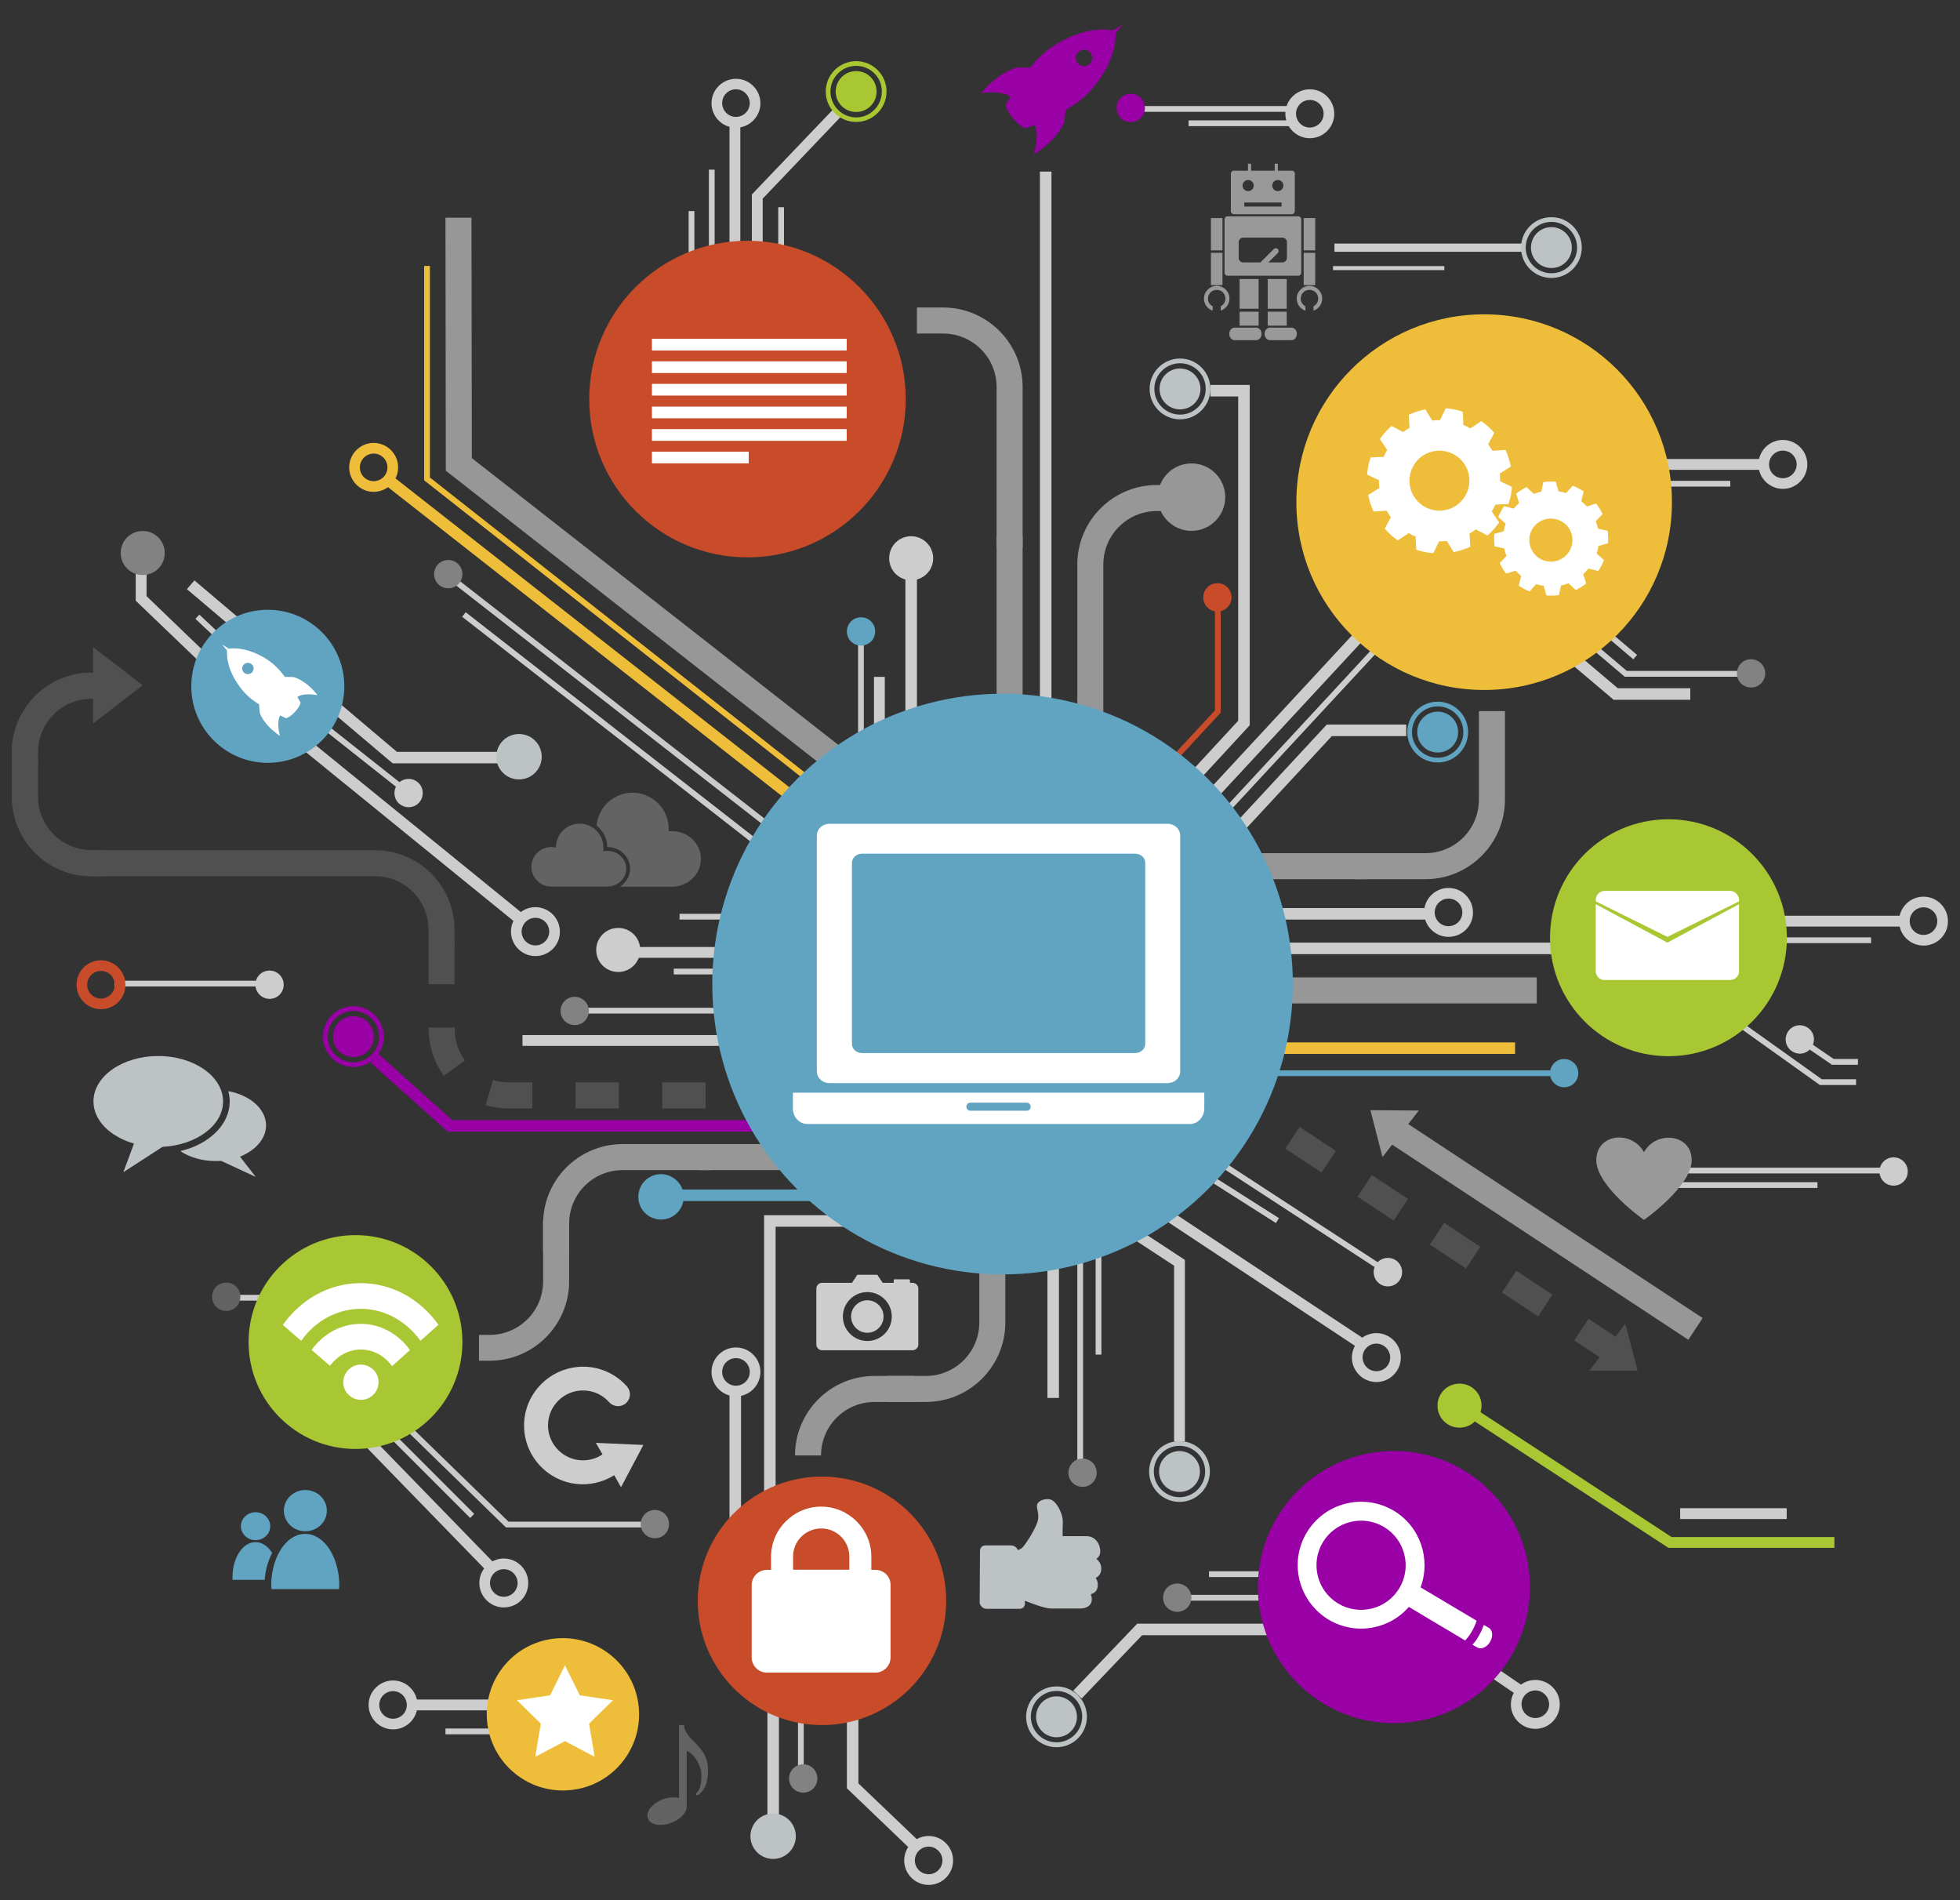 <?xml version="1.0" encoding="utf-8"?>
<!-- Generator: Adobe Illustrator 26.0.1, SVG Export Plug-In . SVG Version: 6.00 Build 0)  -->
<svg version="1.1" xmlns="http://www.w3.org/2000/svg" xmlns:xlink="http://www.w3.org/1999/xlink" x="0px" y="0px"
	 viewBox="0 0 1122 1087.5" style="enable-background:new 0 0 1122 1087.5;" xml:space="preserve">
<rect x="0" y="0" width="1122" height="1087.5" fill="#333333" stroke="none"/>
<style type="text/css">
	.st0{fill:#CDCDCD;}
	.st1{fill:#60A4C2;}
	.st2{fill:#9900A6;}
	.st3{fill:#EEBD3A;}
	.st4{fill:#CACACA;}
	.st5{fill:#C84B2A;}
	.st6{fill:#A9C732;}
	.st7{fill:#828282;}
	.st8{fill:#BDC2C5;}
	.st9{fill:#979797;}
	.st10{fill:#505050;}
	.st11{fill:#636363;}
	.st12{fill:#999999;}
	.st13{fill:#FFFFFF;}
</style>
<g id="Bg">
</g>
<g id="Object">
	<g>
		<g>
			<rect x="763.9" y="139.4" class="st0" width="108.4" height="4.7"/>
		</g>
		<g>
			<rect x="380.1" y="680.8" class="st1" width="118.3" height="6.6"/>
		</g>
		<g>
			<polygon class="st2" points="433.1,647.7 256.3,647.7 212.1,608.1 216.5,603.1 258.9,641.1 433.1,641.1 			"/>
		</g>
		<g>
			
				<rect x="334.3" y="216.7" transform="matrix(0.617 -0.787 0.787 0.617 -158.315 405.394)" class="st3" width="6.6" height="297.4"/>
		</g>
		<g>
			
				<rect x="359.3" y="283.4" transform="matrix(0.615 -0.789 0.789 0.615 -184.945 443.126)" class="st4" width="3.3" height="254.8"/>
		</g>
		<g>
			<polygon class="st5" points="670.5,438.4 668.1,436.1 695.5,406.6 695.5,346.9 698.8,346.9 698.8,407.9 			"/>
		</g>
		<g>
			<polygon class="st0" points="674.8,459.1 669.9,454.6 708.8,412.5 708.8,226.9 692.9,226.9 692.9,220.3 715.4,220.3 715.4,415.1 
							"/>
		</g>
		<g>
			<rect x="709.5" y="519.7" class="st0" width="110" height="6.6"/>
		</g>
		<g>
			<rect x="726.1" y="539.5" class="st0" width="181.1" height="6.6"/>
		</g>
		<g>
			<path class="st0" d="M829.2,536.2c-7.7,0-14-6.3-14-14c0-7.7,6.3-14,14-14c7.7,0,14,6.3,14,14C843.3,529.9,837,536.2,829.2,536.2
				z M829.2,514.3c-4.3,0-7.9,3.5-7.9,7.9c0,4.3,3.5,7.9,7.9,7.9c4.3,0,7.9-3.5,7.9-7.9C837.1,517.8,833.6,514.3,829.2,514.3z"/>
		</g>
		<g>
			<path class="st0" d="M1101.1,541.2c-7.7,0-14-6.3-14-14c0-7.7,6.3-14,14-14c7.7,0,14,6.3,14,14
				C1115.2,534.9,1108.9,541.2,1101.1,541.2z M1101.1,519.3c-4.3,0-7.9,3.5-7.9,7.9c0,4.3,3.5,7.9,7.9,7.9c4.3,0,7.9-3.5,7.9-7.9
				C1109,522.8,1105.5,519.3,1101.1,519.3z"/>
		</g>
		<g>
			<path class="st0" d="M288.4,920c-7.7,0-14-6.3-14-14c0-7.7,6.3-14,14-14c7.7,0,14,6.3,14,14C302.4,913.8,296.2,920,288.4,920z
				 M288.4,898.1c-4.3,0-7.9,3.5-7.9,7.9c0,4.3,3.5,7.9,7.9,7.9c4.3,0,7.9-3.5,7.9-7.9C296.3,901.7,292.8,898.1,288.4,898.1z"/>
		</g>
		<g>
			<path class="st0" d="M531.6,1078.8c-7.7,0-14-6.3-14-14c0-7.7,6.3-14,14-14c7.7,0,14,6.3,14,14
				C545.6,1072.6,539.3,1078.8,531.6,1078.8z M531.6,1056.9c-4.3,0-7.9,3.5-7.9,7.9c0,4.3,3.5,7.9,7.9,7.9c4.3,0,7.9-3.5,7.9-7.9
				C539.5,1060.5,535.9,1056.9,531.6,1056.9z"/>
		</g>
		<g>
			<path class="st0" d="M749.8,79.1c-7.7,0-14-6.3-14-14s6.3-14,14-14c7.7,0,14,6.3,14,14S757.6,79.1,749.8,79.1z M749.8,57.2
				c-4.3,0-7.9,3.5-7.9,7.9c0,4.3,3.5,7.9,7.9,7.9c4.3,0,7.9-3.5,7.9-7.9C757.7,60.7,754.2,57.2,749.8,57.2z"/>
		</g>
		<g>
			<path class="st3" d="M213.9,281.5c-7.7,0-14-6.3-14-14s6.3-14,14-14c7.7,0,14,6.3,14,14S221.6,281.5,213.9,281.5z M213.9,259.6
				c-4.3,0-7.9,3.5-7.9,7.9s3.5,7.9,7.9,7.9c4.3,0,7.9-3.5,7.9-7.9S218.2,259.6,213.9,259.6z"/>
		</g>
		<g>
			<path class="st0" d="M306.5,547.2c-7.7,0-14-6.3-14-14c0-7.7,6.3-14,14-14s14,6.3,14,14C320.6,540.9,314.3,547.2,306.5,547.2z
				 M306.5,525.3c-4.3,0-7.9,3.5-7.9,7.9c0,4.3,3.5,7.9,7.9,7.9c4.3,0,7.9-3.5,7.9-7.9C314.4,528.8,310.9,525.3,306.5,525.3z"/>
		</g>
		<g>
			<path class="st0" d="M421.3,799.2c-7.7,0-14-6.3-14-14c0-7.7,6.3-14,14-14c7.7,0,14,6.3,14,14C435.3,792.9,429,799.2,421.3,799.2
				z M421.3,777.3c-4.3,0-7.9,3.5-7.9,7.9c0,4.3,3.5,7.9,7.9,7.9c4.3,0,7.9-3.5,7.9-7.9C429.2,780.8,425.6,777.3,421.3,777.3z"/>
		</g>
		<g>
			<path class="st0" d="M787.9,791c-7.7,0-14-6.3-14-14c0-7.7,6.3-14,14-14c7.7,0,14,6.3,14,14C801.9,784.7,795.6,791,787.9,791z
				 M787.9,769c-4.3,0-7.9,3.5-7.9,7.9c0,4.3,3.5,7.9,7.9,7.9s7.9-3.5,7.9-7.9C795.8,772.6,792.2,769,787.9,769z"/>
		</g>
		<g>
			<path class="st0" d="M421.3,73.1c-7.7,0-14-6.3-14-14c0-7.7,6.3-14,14-14c7.7,0,14,6.3,14,14C435.3,66.8,429,73.1,421.3,73.1z
				 M421.3,51.1c-4.3,0-7.9,3.5-7.9,7.9c0,4.3,3.5,7.9,7.9,7.9c4.3,0,7.9-3.5,7.9-7.9C429.2,54.7,425.6,51.1,421.3,51.1z"/>
		</g>
		<g>
			<rect x="723.9" y="612.6" class="st1" width="164.3" height="3.3"/>
		</g>
		<g>
			<rect x="730" y="596.6" class="st3" width="137.3" height="6.6"/>
		</g>
		<g>
			<rect x="389" y="523" class="st0" width="110" height="3.3"/>
		</g>
		<g>
			<rect x="385.7" y="554.4" class="st0" width="110" height="3.3"/>
		</g>
		<g>
			<rect x="334.6" y="576.8" class="st0" width="132.1" height="3.3"/>
		</g>
		<g>
			<polygon class="st0" points="119.2,383.6 77.7,343.8 77.7,316.5 83.9,316.5 83.9,341.2 123.4,379.2 			"/>
		</g>
		<g>
			<polygon class="st0" points="696.5,456.9 691.7,452.4 799.2,336.4 916.4,336.4 916.4,343 802.1,343 			"/>
		</g>
		<g>
			<polygon class="st0" points="656.8,535.2 652,530.7 759.5,414.7 805,414.7 805,421.3 762.4,421.3 			"/>
		</g>
		<g>
			<polygon class="st0" points="697.5,471.2 695.1,469 802.1,353.5 918.6,353.5 918.6,356.8 803.6,356.8 			"/>
		</g>
		<g>
			<rect x="361.9" y="542" class="st0" width="70.9" height="6.2"/>
		</g>
		<g>
			<rect x="299.1" y="592.4" class="st0" width="121.6" height="6.2"/>
		</g>
		<g>
			<rect x="417.6" y="67.3" class="st0" width="6.2" height="107.5"/>
		</g>
		<g>
			<polygon class="st6" points="1050.1,885.9 955.1,885.9 832.7,806 836.1,800.8 956.9,879.7 1050.1,879.7 			"/>
		</g>
		<g>
			<polygon class="st0" points="436.6,191.3 430.4,191.3 430.4,111.3 477.6,61.9 482,66.1 436.6,113.7 			"/>
		</g>
		<g>
			<rect x="127.9" y="741.1" class="st0" width="81.1" height="3.3"/>
		</g>
		<g>
			<polygon class="st0" points="619.2,972.1 614.4,967.6 651,929.3 728.5,929.3 728.5,935.9 653.8,935.9 			"/>
		</g>
		<g>
			<rect x="673.1" y="912.8" class="st4" width="58.7" height="3.3"/>
		</g>
		<g>
			<polygon class="st0" points="444,878.2 437.4,878.2 437.4,695.5 485.4,695.5 485.4,702.1 444,702.1 			"/>
		</g>
		<g>
			<rect x="417.6" y="795.5" class="st0" width="6.6" height="91"/>
		</g>
		<g>
			<rect x="439.3" y="940.7" class="st0" width="6.6" height="97.9"/>
		</g>
		<g>
			
				<rect x="723.5" y="604.9" transform="matrix(0.546 -0.838 0.838 0.546 -242.93 917.885)" class="st0" width="3.3" height="156.2"/>
		</g>
		<g>
			<rect x="616.7" y="721.2" class="st4" width="3.3" height="127.4"/>
		</g>
		<g>
			<rect x="599.6" y="720.7" class="st0" width="6.6" height="79.4"/>
		</g>
		<g>
			<polygon class="st3" points="462.9,448.1 242.8,274.9 242.8,152.2 246.1,152.2 246.1,273.3 465,445.5 			"/>
		</g>
		<g>
			<rect x="518.3" y="327" class="st0" width="6.6" height="120.8"/>
		</g>
		<g>
			<polygon class="st0" points="296.7,436.9 224.8,436.9 107,337.2 111.3,332.2 227.2,430.3 296.7,430.3 			"/>
		</g>
		<g>
			<polygon class="st0" points="967.6,400.5 923.7,400.5 805.9,300.8 810.1,295.8 926.1,393.9 967.6,393.9 			"/>
		</g>
		<g>
			<polygon class="st0" points="1001.4,387.3 930.1,387.3 929.6,386.9 812.7,288 814.9,285.5 931.3,384 1001.4,384 			"/>
		</g>
		<g>
			
				<rect x="876.1" y="249.7" transform="matrix(0.646 -0.763 0.763 0.646 61.711 785.602)" class="st0" width="3.3" height="153.1"/>
		</g>
		<g>
			<rect x="961.8" y="863.2" class="st0" width="61" height="6.2"/>
		</g>
		<g>
			<rect x="595.3" y="98.2" class="st0" width="6.6" height="315.1"/>
		</g>
		<g>
			<rect x="491.2" y="366.7" class="st4" width="3.3" height="94.3"/>
		</g>
		<g>
			<rect x="500.3" y="387.4" class="st0" width="6.2" height="73.6"/>
		</g>
		<g>
			<rect x="763.1" y="152.3" class="st0" width="63.7" height="2.3"/>
		</g>
		<g>
			<rect x="65.6" y="561.3" class="st0" width="89.3" height="3.3"/>
		</g>
		<g>
			<path class="st0" d="M242,453.7c0.1,4.5-3.4,8.2-7.9,8.3c-4.5,0.1-8.2-3.4-8.3-7.9c-0.1-4.5,3.4-8.2,7.9-8.3
				C238.2,445.7,241.9,449.2,242,453.7z"/>
		</g>
		<g>
			
				<rect x="200.4" y="393.3" transform="matrix(0.62 -0.784 0.784 0.62 -259.5 321.185)" class="st0" width="3.3" height="70.7"/>
		</g>
		<g>
			
				<rect x="228" y="385.7" transform="matrix(0.631 -0.776 0.776 0.631 -280.759 353.7)" class="st0" width="6.6" height="172.5"/>
		</g>
		<g>
			<path class="st7" d="M94.3,316.5c0,7-5.6,12.6-12.6,12.6c-7,0-12.6-5.6-12.6-12.6c0-7,5.6-12.6,12.6-12.6
				C88.7,303.9,94.3,309.5,94.3,316.5z"/>
		</g>
		<g>
			<path class="st1" d="M391.4,685c0,7.2-5.8,13-13,13c-7.2,0-13-5.8-13-13c0-7.2,5.8-13,13-13C385.6,672.1,391.4,677.9,391.4,685z"
				/>
		</g>
		<g>
			<g>
				<g>
					<path class="st8" d="M687.2,222.6c0,6.5-5.2,11.7-11.7,11.7c-6.5,0-11.7-5.2-11.7-11.7c0-6.5,5.2-11.7,11.7-11.7
						C682,210.9,687.2,216.2,687.2,222.6z"/>
				</g>
			</g>
			<g>
				<g>
					<path class="st8" d="M675.5,240c-9.6,0-17.4-7.8-17.4-17.4c0-9.6,7.8-17.4,17.4-17.4c9.6,0,17.4,7.8,17.4,17.4
						C692.9,232.2,685.1,240,675.5,240z M675.5,207.9c-8.1,0-14.7,6.6-14.7,14.7c0,8.1,6.6,14.7,14.7,14.7c8.1,0,14.7-6.6,14.7-14.7
						C690.3,214.5,683.7,207.9,675.5,207.9z"/>
				</g>
			</g>
		</g>
		<g>
			<g>
				<g>
					<path class="st8" d="M686.9,842.2c0,6.5-5.2,11.7-11.7,11.7c-6.5,0-11.7-5.2-11.7-11.7c0-6.5,5.2-11.7,11.7-11.7
						C681.6,830.5,686.9,835.8,686.9,842.2z"/>
				</g>
			</g>
			<g>
				<g>
					<path class="st8" d="M675.2,859.6c-9.6,0-17.4-7.8-17.4-17.4c0-9.6,7.8-17.4,17.4-17.4c9.6,0,17.4,7.8,17.4,17.4
						C692.6,851.8,684.8,859.6,675.2,859.6z M675.2,827.5c-8.1,0-14.7,6.6-14.7,14.7c0,8.1,6.6,14.7,14.7,14.7
						c8.1,0,14.7-6.6,14.7-14.7C689.9,834.1,683.3,827.5,675.2,827.5z"/>
				</g>
			</g>
		</g>
		<g>
			<g>
				<g>
					<path class="st2" d="M214,593.3c0,6.5-5.2,11.7-11.7,11.7c-6.5,0-11.7-5.2-11.7-11.7c0-6.5,5.2-11.7,11.7-11.7
						C208.8,581.6,214,586.9,214,593.3z"/>
				</g>
			</g>
			<g>
				<g>
					<path class="st2" d="M202.3,610.7c-9.6,0-17.4-7.8-17.4-17.4c0-9.6,7.8-17.4,17.4-17.4c9.6,0,17.4,7.8,17.4,17.4
						C219.7,602.9,211.9,610.7,202.3,610.7z M202.3,578.6c-8.1,0-14.7,6.6-14.7,14.7c0,8.1,6.6,14.7,14.7,14.7
						c8.1,0,14.7-6.6,14.7-14.7C217.1,585.2,210.4,578.6,202.3,578.6z"/>
				</g>
			</g>
		</g>
		<g>
			<g>
				<polygon class="st9" points="473.1,440 255.2,269.4 255,124.6 269.9,124.6 270.1,262.2 482.3,428.2 				"/>
			</g>
			<g>
				<g>
					<path class="st9" d="M631.6,415.5h-14.9v-92.4c0-25.1,20.4-45.5,45.5-45.5h16v14.9h-16c-16.9,0-30.6,13.7-30.6,30.6V415.5z"/>
				</g>
			</g>
			<g>
				<g>
					<rect x="717.6" y="488.3" class="st9" width="64.5" height="14.9"/>
				</g>
				<g>
					<path class="st9" d="M816,503.2h-40.5v-14.9H816c16.9,0,30.6-13.7,30.6-30.6v-50.7h14.9v50.7
						C861.5,482.7,841.1,503.2,816,503.2z"/>
				</g>
			</g>
			<g>
				<g>
					<rect x="570.5" y="306.7" class="st9" width="14.9" height="97.3"/>
				</g>
				<g>
					<path class="st9" d="M585.4,313.3h-14.9v-91.8c0-16.9-13.7-30.6-30.6-30.6h-15V176h15c25.1,0,45.5,20.4,45.5,45.5V313.3z"/>
				</g>
			</g>
			<g>
				<g>
					<rect x="400.3" y="654.8" class="st9" width="46.4" height="14.9"/>
				</g>
				<g>
					<path class="st9" d="M325.8,716.8h-14.9v-16.5c0-25.1,20.4-45.5,45.5-45.5h50.5v14.9h-50.5c-16.9,0-30.6,13.7-30.6,30.6V716.8z
						"/>
				</g>
			</g>
			<g>
				<g>
					<path class="st9" d="M280.3,778.8h-6.1V764h6.1c16.9,0,30.6-13.7,30.6-30.6v-35h14.9v35C325.8,758.4,305.4,778.8,280.3,778.8z"
						/>
				</g>
			</g>
			<g>
				<g>
					<g>
						<path class="st9" d="M470,833h-14.9c0-25.1,20.4-45.5,45.5-45.5h22.8v14.9h-22.8C483.7,802.4,470,816.1,470,833z"/>
					</g>
				</g>
				<g>
					<g>
						<path class="st9" d="M530,802.4h-22.2v-14.9H530c16.9,0,30.6-13.7,30.6-30.6v-37.4h14.9v37.4C575.5,782,555.1,802.4,530,802.4
							z"/>
					</g>
				</g>
			</g>
			<g>
				
					<ellipse transform="matrix(1 -1.514593e-02 1.514593e-02 1 -4.231 10.362)" class="st9" cx="682" cy="284.5" rx="19.3" ry="19.3"/>
			</g>
			<g>
				<g>
					<polygon class="st9" points="784.5,635.4 812.2,635.6 791.4,662.2 					"/>
				</g>
				<g>
					<g>
						<polygon class="st10" points="937.5,784.5 909.8,784.5 930.4,757.7 						"/>
					</g>
					<g>
						<path class="st10" d="M921.1,780.4l-19.9-13.2l8.2-12.4l19.9,13.2L921.1,780.4z M880.5,753.4l-20.7-13.7l8.2-12.4l20.7,13.7
							L880.5,753.4z M839.2,726l-20.7-13.7l8.2-12.4l20.7,13.7L839.2,726z M797.8,698.6l-20.7-13.7l8.2-12.4l20.7,13.7L797.8,698.6z
							 M756.5,671.1l-20.7-13.7L744,645l20.7,13.7L756.5,671.1z"/>
					</g>
				</g>
				<g>
					
						<rect x="874.9" y="596.4" transform="matrix(0.55 -0.835 0.835 0.55 -189.388 1052.951)" class="st9" width="14.9" height="211.6"/>
				</g>
			</g>
			<g>
				<g>
					<g>
						<path class="st10" d="M403.9,634.4h-24.8v-14.9h24.8V634.4z M354.3,634.4h-24.8v-14.9h24.8V634.4z M304.7,634.4h-13.8
							c-4.4,0-8.8-0.6-12.9-1.9l4.2-14.3c2.8,0.8,5.7,1.3,8.7,1.3h13.8V634.4z M254.1,615.7c-5.7-7.8-8.7-17.1-8.7-26.8v-0.8h14.9
							v0.8c0,6.5,2,12.8,5.9,18L254.1,615.7z M260.2,563.3h-14.9v-24.8h14.9V563.3z"/>
					</g>
				</g>
				<g>
					<g>
						<path class="st10" d="M59.5,501.5h-7.2c-25.1,0-45.5-20.4-45.5-45.5v-19.8h14.9V456c0,16.9,13.7,30.6,30.6,30.6h7.2V501.5z"/>
					</g>
				</g>
				<g>
					<g>
						<path class="st10" d="M59.5,501.5h-7.2c-25.1,0-45.5-20.4-45.5-45.5v-19.8h14.9V456c0,16.9,13.7,30.6,30.6,30.6h7.2V501.5z"/>
					</g>
				</g>
				<g>
					<g>
						<path class="st10" d="M21.7,437.7H6.8v-7.2c0-25.1,20.4-45.5,45.5-45.5h5v14.9h-5c-16.9,0-30.6,13.7-30.6,30.6V437.7z"/>
					</g>
				</g>
				<g>
					<g>
						<path class="st10" d="M21.7,437.7H6.8v-7.2c0-25.1,20.4-45.5,45.5-45.5h5v14.9h-5c-16.9,0-30.6,13.7-30.6,30.6V437.7z"/>
					</g>
				</g>
				<g>
					<polygon class="st10" points="81.7,392.2 53.3,414.1 53.3,370.4 					"/>
				</g>
				<g>
					<g>
						<path class="st10" d="M260.2,539.3h-14.9v-7.2c0-16.9-13.7-30.6-30.6-30.6H57.4v-14.9h157.3c25.1,0,45.5,20.4,45.5,45.5V539.3
							z"/>
					</g>
				</g>
			</g>
			<g>
				<rect x="730.8" y="559.4" class="st9" width="148.9" height="14.9"/>
			</g>
		</g>
		<g>
			<path class="st6" d="M835.5,817.1c-7,0-12.6-5.6-12.6-12.6c0-7,5.6-12.6,12.6-12.6c7,0,12.6,5.6,12.6,12.6
				C848.1,811.5,842.5,817.1,835.5,817.1z"/>
		</g>
		<g>
			<path class="st0" d="M353.9,556.3c-7,0-12.6-5.6-12.6-12.6c0-7,5.6-12.6,12.6-12.6c7,0,12.6,5.6,12.6,12.6
				C366.5,550.6,360.9,556.3,353.9,556.3z"/>
		</g>
		<g>
			<polygon class="st0" points="678.3,824.9 672.1,824.9 672.1,724.4 619.3,689.8 622.7,684.6 678.3,721.1 			"/>
		</g>
		<g>
			
				<rect x="709.3" y="644.4" transform="matrix(0.552 -0.834 0.834 0.552 -285.644 918.536)" class="st0" width="6.2" height="161.7"/>
		</g>
		<g>
			<path class="st0" d="M878.9,989.5c-7.7,0-14-6.3-14-14c0-7.7,6.3-14,14-14c7.7,0,14,6.3,14,14
				C892.9,983.2,886.6,989.5,878.9,989.5z M878.9,967.5c-4.3,0-7.9,3.5-7.9,7.9c0,4.3,3.5,7.9,7.9,7.9s7.9-3.5,7.9-7.9
				C886.7,971.1,883.2,967.5,878.9,967.5z"/>
		</g>
		<g>
			
				<rect x="850.8" y="936.3" transform="matrix(0.564 -0.826 0.826 0.564 -417.825 1122.306)" class="st0" width="6.2" height="41.1"/>
		</g>
		<g>
			<g>
				<g>
					<path class="st6" d="M501.8,52.4c0,6.5-5.2,11.7-11.7,11.7c-6.5,0-11.7-5.2-11.7-11.7c0-6.5,5.2-11.7,11.7-11.7
						C496.6,40.7,501.8,45.9,501.8,52.4z"/>
				</g>
			</g>
			<g>
				<g>
					<path class="st6" d="M490.1,69.8c-9.6,0-17.4-7.8-17.4-17.4c0-9.6,7.8-17.4,17.4-17.4c9.6,0,17.4,7.8,17.4,17.4
						C507.5,62,499.7,69.8,490.1,69.8z M490.1,37.7c-8.1,0-14.7,6.6-14.7,14.7c0,8.1,6.6,14.8,14.7,14.8c8.1,0,14.7-6.6,14.7-14.8
						C504.9,44.3,498.3,37.7,490.1,37.7z"/>
				</g>
			</g>
		</g>
		<g>
			<g>
				<g>
					<path class="st8" d="M616.5,982.6c0,6.5-5.2,11.7-11.7,11.7c-6.5,0-11.7-5.2-11.7-11.7c0-6.5,5.2-11.7,11.7-11.7
						C611.3,970.9,616.5,976.1,616.5,982.6z"/>
				</g>
			</g>
			<g>
				<g>
					<path class="st8" d="M604.8,1000c-9.6,0-17.4-7.8-17.4-17.4c0-9.6,7.8-17.4,17.4-17.4c9.6,0,17.4,7.8,17.4,17.4
						C622.2,992.2,614.4,1000,604.8,1000z M604.8,967.8c-8.1,0-14.7,6.6-14.7,14.7c0,8.1,6.6,14.7,14.7,14.7
						c8.1,0,14.7-6.6,14.7-14.7C619.6,974.5,613,967.8,604.8,967.8z"/>
				</g>
			</g>
		</g>
		<g>
			<polygon class="st0" points="523,1060.1 484.8,1023.5 484.8,981.2 491.4,981.2 491.4,1020.7 527.6,1055.3 			"/>
		</g>
		<g>
			<path class="st5" d="M705,341.7c0.1,4.5-3.4,8.2-7.9,8.3c-4.5,0.1-8.2-3.4-8.3-7.9c-0.1-4.5,3.4-8.2,7.9-8.3
				C701.2,333.6,704.9,337.2,705,341.7z"/>
		</g>
		<g>
			<path class="st1" d="M903.5,614c0.1,4.5-3.4,8.2-7.9,8.3c-4.5,0.1-8.2-3.4-8.3-7.9c-0.1-4.5,3.4-8.2,7.9-8.3
				C899.7,606,903.4,609.6,903.5,614z"/>
		</g>
		<g>
			<path class="st1" d="M501,361.2c0.1,4.5-3.4,8.2-7.9,8.3c-4.5,0.1-8.2-3.4-8.3-7.9c-0.1-4.5,3.4-8.2,7.9-8.3
				C497.2,353.2,500.9,356.7,501,361.2z"/>
		</g>
		<g>
			<path class="st7" d="M1010.5,385.2c0.1,4.5-3.4,8.2-7.9,8.3c-4.5,0.1-8.2-3.4-8.3-7.9c-0.1-4.5,3.4-8.2,7.9-8.3
				C1006.6,377.2,1010.4,380.7,1010.5,385.2z"/>
		</g>
		<g>
			<path class="st7" d="M264.7,328.4c0.1,4.5-3.4,8.2-7.9,8.3c-4.5,0.1-8.2-3.4-8.3-7.9c-0.1-4.5,3.4-8.2,7.9-8.3
				C260.8,320.4,264.6,323.9,264.7,328.4z"/>
		</g>
		<g>
			<path class="st7" d="M337.1,578.4c0.1,4.5-3.4,8.2-7.9,8.3c-4.5,0.1-8.2-3.4-8.3-7.9c-0.1-4.5,3.4-8.2,7.9-8.3
				C333.2,570.4,337,573.9,337.1,578.4z"/>
		</g>
		<g>
			<path class="st7" d="M627.8,842.7c0.1,4.5-3.4,8.2-7.9,8.3c-4.5,0.1-8.2-3.4-8.3-7.9c-0.1-4.5,3.4-8.2,7.9-8.3
				C624,834.7,627.7,838.2,627.8,842.7z"/>
		</g>
		<g>
			<rect x="456.8" y="896.2" class="st4" width="3.3" height="127.4"/>
		</g>
		<g>
			<path class="st7" d="M467.9,1017.7c0.1,4.5-3.4,8.2-7.9,8.3c-4.5,0.1-8.2-3.4-8.3-7.9c-0.1-4.5,3.4-8.2,7.9-8.3
				C464.1,1009.6,467.8,1013.2,467.9,1017.7z"/>
		</g>
		<g>
			<path class="st7" d="M682,914.2c0.1,4.5-3.4,8.2-7.9,8.3c-4.5,0.1-8.2-3.4-8.3-7.9c-0.1-4.5,3.4-8.2,7.9-8.3
				C678.2,906.2,681.9,909.7,682,914.2z"/>
		</g>
		<g>
			<path class="st0" d="M796.5,736c-4.4,1.1-8.8-1.5-9.9-5.9c-1.1-4.4,1.5-8.8,5.9-9.9c4.4-1.1,8.8,1.5,9.9,5.9
				C803.5,730.5,800.8,734.9,796.5,736z"/>
		</g>
		<g>
			<path class="st11" d="M137.6,742c0.1,4.5-3.4,8.2-7.9,8.3c-4.5,0.1-8.2-3.4-8.3-7.9c-0.1-4.5,3.4-8.2,7.9-8.3
				C133.8,733.9,137.5,737.5,137.6,742z"/>
		</g>
		<g>
			
				<rect x="244.1" y="811.9" transform="matrix(0.717 -0.697 0.697 0.717 -531.189 416.305)" class="st0" width="6.2" height="101.2"/>
		</g>
		<g>
			<path class="st8" d="M310.1,433.1c0,7.2-5.8,13-13,13c-7.2,0-13-5.8-13-13c0-7.2,5.8-13,13-13
				C304.3,420.1,310.1,425.9,310.1,433.1z"/>
		</g>
		<g>
			
				<ellipse transform="matrix(0.707 -0.707 0.707 0.707 -613.469 620.87)" class="st8" cx="442.7" cy="1051" rx="13" ry="13"/>
		</g>
		<g>
			<polygon class="st4" points="375.2,874.2 289.7,874.2 289.2,873.8 226.5,812.7 228.8,810.3 291.1,870.9 375.2,870.9 			"/>
		</g>
		<g>
			<path class="st7" d="M383,872.1c0.1,4.5-3.4,8.2-7.9,8.3c-4.5,0.1-8.2-3.4-8.3-7.9c-0.1-4.5,3.4-8.2,7.9-8.3
				C379.2,864.1,382.9,867.6,383,872.1z"/>
		</g>
		<g>
			<path class="st0" d="M146.2,563.8c-0.1-4.5,3.4-8.2,7.9-8.3c4.5-0.1,8.2,3.4,8.3,7.9c0.1,4.5-3.4,8.2-7.9,8.3
				C150.1,571.8,146.3,568.2,146.2,563.8z"/>
		</g>
		<g>
			<rect x="961.6" y="668.3" class="st0" width="123" height="3.3"/>
		</g>
		<g>
			<path class="st0" d="M1075.9,670.7c-0.1-4.5,3.4-8.2,7.9-8.3c4.5-0.1,8.2,3.4,8.3,7.9c0.1,4.5-3.4,8.2-7.9,8.3
				C1079.7,678.7,1076,675.2,1075.9,670.7z"/>
		</g>
		<g>
			<rect x="951.1" y="676.6" class="st0" width="89.3" height="3.3"/>
		</g>
		<g>
			<rect x="646.7" y="60.7" class="st0" width="92.1" height="3.3"/>
		</g>
		<g>
			<path class="st2" d="M655.4,61.6c0.1,4.5-3.4,8.2-7.9,8.3c-4.5,0.1-8.2-3.4-8.3-7.9c-0.1-4.5,3.4-8.2,7.9-8.3
				C651.5,53.5,655.3,57.1,655.4,61.6z"/>
		</g>
		<g>
			<rect x="680.4" y="68.9" class="st0" width="60.9" height="3.3"/>
		</g>
		<g>
			<path class="st0" d="M534.2,319.5c0,7-5.6,12.6-12.6,12.6c-7,0-12.6-5.6-12.6-12.6c0-7,5.6-12.6,12.6-12.6
				C528.5,306.9,534.2,312.6,534.2,319.5z"/>
		</g>
		<g>
			<rect x="997.8" y="524.1" class="st0" width="94.5" height="6.2"/>
		</g>
		<g>
			
				<rect x="246.2" y="813.1" transform="matrix(0.707 -0.707 0.707 0.707 -524.965 422.808)" class="st0" width="3.3" height="63.9"/>
		</g>
		<g>
			
				<rect x="359.6" y="305" transform="matrix(0.615 -0.789 0.789 0.615 -197.246 449.157)" class="st0" width="3.3" height="243"/>
		</g>
		<g>
			
				<rect x="125" y="347" transform="matrix(0.685 -0.729 0.729 0.685 -226.741 207.601)" class="st0" width="3.3" height="37.8"/>
		</g>
		<g>
			<rect x="627.2" y="691.5" class="st0" width="3.3" height="83.8"/>
		</g>
		<g>
			<rect x="692.1" y="899.3" class="st0" width="36.4" height="3.3"/>
		</g>
		<g>
			
				<rect x="712.1" y="666.4" transform="matrix(0.536 -0.844 0.844 0.536 -249.27 921.24)" class="st0" width="3.3" height="42.1"/>
		</g>
		<g>
			<rect x="987.3" y="536.5" class="st0" width="83.8" height="3.3"/>
		</g>
		<g>
			<path class="st0" d="M1020.6,279.8c-7.7,0-14-6.3-14-14s6.3-14,14-14s14,6.3,14,14S1028.3,279.8,1020.6,279.8z M1020.6,257.9
				c-4.3,0-7.9,3.5-7.9,7.9s3.5,7.9,7.9,7.9c4.3,0,7.9-3.5,7.9-7.9S1024.9,257.9,1020.6,257.9z"/>
		</g>
		<g>
			<rect x="923.8" y="262.7" class="st0" width="87.9" height="6.2"/>
		</g>
		<g>
			<rect x="913.3" y="275.2" class="st0" width="77.2" height="3.3"/>
		</g>
		<g>
			<path class="st0" d="M225,989.8c-7.7,0-14-6.3-14-14c0-7.7,6.3-14,14-14s14,6.3,14,14C239,983.5,232.7,989.8,225,989.8z
				 M225,967.9c-4.3,0-7.9,3.5-7.9,7.9c0,4.3,3.5,7.9,7.9,7.9c4.3,0,7.9-3.5,7.9-7.9C232.8,971.4,229.3,967.9,225,967.9z"/>
		</g>
		<g>
			<rect x="233.8" y="972.7" class="st0" width="94.5" height="6.2"/>
		</g>
		<g>
			<rect x="255" y="989.3" class="st0" width="83.8" height="3.3"/>
		</g>
		<g>
			<rect x="405.8" y="97.1" class="st0" width="3.3" height="70.6"/>
		</g>
		<g>
			<rect x="445.5" y="118.6" class="st0" width="3.3" height="70.6"/>
		</g>
		<g>
			<rect x="394.2" y="120.8" class="st0" width="3.3" height="75.8"/>
		</g>
		<g>
			<polygon class="st0" points="1063.6,609.4 1048.7,609.4 1030.1,596.7 1032,594 1049.7,606.1 1063.6,606.1 			"/>
		</g>
		<g>
			<polygon class="st0" points="1062.5,621 1041.8,621 993.3,586.4 995.2,583.7 1042.9,617.7 1062.5,617.7 			"/>
		</g>
		<g>
			<g>
				<g>
					<path class="st1" d="M834.7,419c0,6.5-5.2,11.7-11.7,11.7c-6.5,0-11.7-5.2-11.7-11.7c0-6.5,5.2-11.7,11.7-11.7
						C829.5,407.3,834.7,412.5,834.7,419z"/>
				</g>
			</g>
			<g>
				<g>
					<path class="st1" d="M823,436.4c-9.6,0-17.4-7.8-17.4-17.4c0-9.6,7.8-17.4,17.4-17.4c9.6,0,17.4,7.8,17.4,17.4
						C840.4,428.6,832.6,436.4,823,436.4z M823,404.3c-8.1,0-14.7,6.6-14.7,14.7s6.6,14.7,14.7,14.7c8.1,0,14.7-6.6,14.7-14.7
						S831.2,404.3,823,404.3z"/>
				</g>
			</g>
		</g>
		<g>
			<g>
				<g>
					<path class="st8" d="M899.8,141.7c0,6.5-5.2,11.7-11.7,11.7c-6.5,0-11.7-5.2-11.7-11.7c0-6.5,5.2-11.7,11.7-11.7
						C894.6,130,899.8,135.3,899.8,141.7z"/>
				</g>
			</g>
			<g>
				<g>
					<path class="st8" d="M888.1,159.1c-9.6,0-17.4-7.8-17.4-17.4c0-9.6,7.8-17.4,17.4-17.4c9.6,0,17.4,7.8,17.4,17.4
						C905.5,151.3,897.7,159.1,888.1,159.1z M888.1,127c-8.1,0-14.7,6.6-14.7,14.7c0,8.1,6.6,14.7,14.7,14.7
						c8.1,0,14.7-6.6,14.7-14.7C902.8,133.6,896.2,127,888.1,127z"/>
				</g>
			</g>
		</g>
		<g>
			<g>
				<g>
					<g>
						<path class="st12" d="M739.6,97.7h-8.1v-4h-1.8v4h-13.5v-4h-1.8v4h-8.1c-1,0-1.7,0.8-1.7,1.7v21.5c0,1,0.8,1.7,1.7,1.7h33.2
							c1,0,1.7-0.8,1.7-1.7V99.4C741.3,98.5,740.5,97.7,739.6,97.7z M711.3,106.2c0-1.7,1.4-3.2,3.2-3.2c1.7,0,3.2,1.4,3.2,3.2
							c0,1.8-1.4,3.2-3.2,3.2C712.7,109.4,711.3,108,711.3,106.2z M733.6,118.2h-21.3v-2.3h21.3V118.2z M731.5,109.4
							c-1.8,0-3.2-1.4-3.2-3.2c0-1.7,1.4-3.2,3.2-3.2c1.7,0,3.2,1.4,3.2,3.2C734.6,108,733.2,109.4,731.5,109.4z"/>
					</g>
					<g>
						<g>
							<polygon class="st12" points="699.8,143.3 699.8,143.3 693.2,143.3 693.2,143.3 693.2,124.8 693.2,124.8 699.8,124.8 
								699.8,124.8 							"/>
						</g>
						<g>
							<polygon class="st12" points="699.8,163.2 699.8,163.2 693.2,163.2 693.2,163.2 693.2,144.7 693.2,144.7 699.8,144.7 
								699.8,144.7 							"/>
						</g>
						<g>
							<path class="st12" d="M696.5,163.6c-4,0-7.3,3.3-7.3,7.3c0,3.2,2.1,6,5,6.9v-2.5c-1.6-0.8-2.7-2.5-2.7-4.4c0-2.8,2.3-5,5-5
								c2.8,0,5,2.2,5,5c0,1.9-1.1,3.6-2.7,4.4v2.5c2.9-1,5-3.7,5-6.9C703.8,166.9,700.6,163.6,696.5,163.6z"/>
						</g>
					</g>
					<g>
						<g>
							<polygon class="st12" points="752.9,143.3 752.9,143.3 746.3,143.3 746.3,143.3 746.3,124.8 746.3,124.8 752.9,124.8 
								752.9,124.8 							"/>
						</g>
						<g>
							<polygon class="st12" points="752.9,163.2 752.9,163.2 746.3,163.2 746.3,163.2 746.3,144.7 746.3,144.7 752.9,144.7 
								752.9,144.7 							"/>
						</g>
						<g>
							<path class="st12" d="M749.6,163.6c-4,0-7.3,3.3-7.3,7.3c0,3.2,2.1,6,5,6.9v-2.5c-1.6-0.8-2.7-2.5-2.7-4.4c0-2.8,2.2-5,5-5
								c2.8,0,5,2.2,5,5c0,1.9-1.1,3.6-2.7,4.4v2.5c2.9-1,5-3.7,5-6.9C756.9,166.9,753.6,163.6,749.6,163.6z"/>
						</g>
					</g>
					<g>
						<path class="st12" d="M743.2,123.8h-40.5c-1,0-1.7,0.8-1.7,1.7v30.6c0,1,0.8,1.7,1.7,1.7h40.5c1,0,1.7-0.8,1.7-1.7v-30.6
							C744.9,124.6,744.1,123.8,743.2,123.8z M736.7,147.6c0,1.4-1.1,2.6-2.6,2.6h-8l5.4-5.4c0.6-0.6,0.6-1.6,0-2.3
							c-0.6-0.6-1.6-0.6-2.3,0l-7.7,7.7h-9.8c-1.4,0-2.6-1.1-2.6-2.6v-9c0-1.4,1.1-2.6,2.6-2.6h22.4c1.4,0,2.6,1.1,2.6,2.6V147.6z"
							/>
					</g>
				</g>
				<g>
					<g>
						<g>
							<rect x="709.6" y="159.7" class="st12" width="10.9" height="17"/>
						</g>
					</g>
					<g>
						<g>
							<rect x="709.6" y="178.4" class="st12" width="10.9" height="8"/>
						</g>
					</g>
					<g>
						<path class="st12" d="M722.2,191.1c0,2-1.4,3.6-3.1,3.6h-12.3c-1.7,0-3.1-1.6-3.1-3.6l0,0c0-2,1.4-3.6,3.1-3.6h12.3
							C720.8,187.5,722.2,189.1,722.2,191.1L722.2,191.1z"/>
					</g>
					<g>
						<g>
							<rect x="725.7" y="159.7" class="st12" width="10.9" height="17"/>
						</g>
					</g>
					<g>
						<g>
							<rect x="725.7" y="178.4" class="st12" width="10.9" height="8"/>
						</g>
					</g>
					<g>
						<path class="st12" d="M723.9,191.1c0,2,1.4,3.6,3.1,3.6h12.3c1.7,0,3.1-1.6,3.1-3.6l0,0c0-2-1.4-3.6-3.1-3.6H727
							C725.3,187.5,723.9,189.1,723.9,191.1L723.9,191.1z"/>
					</g>
				</g>
			</g>
			<g>
				<g>
					<path class="st8" d="M152.3,644.1c0-9.4-9.2-17.3-21.6-19.6c0.5,1.9,0.8,3.9,0.8,5.9c0,4.2-1.2,8.3-3.5,12.1
						c-2.1,3.5-5.2,6.7-9,9.4c-4.5,3.2-9.9,5.5-15.8,6.9c5.2,3.5,12.3,5.7,20.1,5.7c1.1,0,2.2,0,3.3-0.1l19.8,9.2l-9-11.6
						C146.3,658.4,152.3,651.7,152.3,644.1z"/>
				</g>
				<g>
					<path class="st8" d="M127.7,630.4c0-14.3-16.6-26-37.1-26s-37.1,11.6-37.1,26c0,10.9,9.6,20.2,23.2,24.1l-6.1,16.4l22.4-14.5
						C112.3,655.4,127.7,644.2,127.7,630.4z"/>
				</g>
			</g>
			<g>
				<path class="st8" d="M629.8,888.7c0.2-1.9-0.3-4.9-2.3-7.1c-1-1.1-2.8-2.4-5.7-2.4h-13.5c0-2,0-5,0.1-7.7
					c0.2-3.9-2-8.7-4.2-11.2c-1.1-1.3-2.3-2.1-3.4-2.2c-0.4,0-0.7-0.1-1.1-0.1c-2.5,0-5.4,1-6,3.2c-0.3,0.9,0,1.9,0.2,3
					c0.3,1.4,0.7,3.2,0.3,5.6c-0.7,4.2-7.1,14.3-9.1,16.1c-0.6,0.5-1.4,0.9-2.4,1.3c-0.6-1.5-2.1-2.7-3.8-2.7h-14.8
					c-1.9,0-3.2,1.5-3.1,3.4l-0.2,29.1c0,0.1,0,0.2,0,0.3c0.3,1.9,2,3.5,4,3.5h18.9c1.9,0,3.3-1.6,3-3.5l-0.1-1
					c0.7,0.1,1.2,0.2,1.5,0.4c1.6,0.6,9.7,3.9,13.6,3.9h16.9c1.1,0,5-0.3,6.1-3.5c0.6-1.6,0.3-3-0.2-4.3c0-0.1,0-0.2,0-0.3
					c0,0,0-0.1,0-0.1c2.1-0.6,3.5-2,3.8-4c0.4-2.5-0.3-4.2-1.1-5.3c2.2-1,3.4-3.1,3.2-5.9c-0.2-2.2-1.3-3.8-2.8-5
					C629,891.2,629.7,890.1,629.8,888.7z"/>
			</g>
			<g>
				<g>
					<path class="st11" d="M384.6,475.7c-0.6,0-1.2,0-1.8,0.1c0-0.5,0-0.9,0-1.4c0-11.4-9.3-20.7-20.7-20.7
						c-10.8,0-19.6,8.2-20.6,18.8c3.7,2.9,6.1,7.3,6.1,12.3c0.1,0,0.1,0,0.1,0c7.2,0,13,5.6,13,12.4c0,4.2-2.3,8-5.7,10.3h29.6l0,0
						c9.2,0,16.6-7.1,16.6-15.9C401.3,482.8,393.8,475.7,384.6,475.7z"/>
				</g>
				<g>
					<path class="st11" d="M358.5,497.2c0-5.6-4.8-10.2-10.7-10.2c-0.4,0-0.8,0-1.2,0.1l-1.3,0.1l0.1-1.3c0-0.3,0-0.6,0-0.9
						c0-7.5-6.1-13.6-13.6-13.6c-3.4,0-6.7,1.3-9.2,3.6c-2.5,2.3-4,5.5-4.3,8.9l-0.1,1.2l-1.2-0.2c-0.5-0.1-1-0.1-1.5-0.1
						c-6.2,0-11.3,5.1-11.3,11.3c0,6.2,5,11.3,11.2,11.3h0.2h32.1h0.2C353.7,507.3,358.5,502.8,358.5,497.2z"/>
				</g>
			</g>
			<g>
				<g>
					<path class="st0" d="M522.4,734.2h-1.5v-1.5c0-0.3-0.2-0.5-0.5-0.5h-8.3c-0.3,0-0.5,0.2-0.5,0.5v1.5h-6.3l-2.7-4
						c0-0.3-0.3-0.6-0.7-0.6h-3.6h-3.6h-3.6c-0.4,0-0.7,0.3-0.7,0.6l-2.7,4h-17.1c-1.8,0-3.3,1.5-3.3,3.3v32c0,1.8,1.5,3.3,3.3,3.3
						h51.8c1.8,0,3.3-1.5,3.3-3.3v-32C525.7,735.7,524.2,734.2,522.4,734.2z M496.5,767.5c-7.7,0-14-6.3-14-14c0-7.7,6.3-14,14-14
						c7.7,0,14,6.3,14,14C510.5,761.3,504.2,767.5,496.5,767.5z"/>
				</g>
				<g>
					<path class="st0" d="M496.5,744.2c-5.1,0-9.3,4.2-9.3,9.3c0,5.1,4.2,9.3,9.3,9.3c5.1,0,9.3-4.2,9.3-9.3
						C505.8,748.4,501.6,744.2,496.5,744.2z"/>
				</g>
			</g>
			<g>
				<path class="st12" d="M968.4,664c0,15.1-27.3,34.2-27.3,34.2s-27.3-19.1-27.3-34.2s19.9-17.5,27.3-4.6
					C948.1,646.8,968.4,648.9,968.4,664z"/>
			</g>
			<g>
				<path class="st11" d="M391.6,987.3l-2.9,0c0,0,0,31.6,0,41.8c-2.6-0.7-6-0.5-9.4,0.8c-6.1,2.3-9.8,7.2-8.4,10.9
					c1.4,3.7,7.5,4.8,13.5,2.4c5.1-1.9,8.5-5.7,8.7-9l0,0V1002c3.9,1.7,8.3,7.5,8.4,14c0.1,6.5-1.6,9.2-2.6,10
					c-1.4,1.1,0.1,1.8,1,1.2c1.6-1.2,5.4-4.1,5.4-14c0-9.9-6-14.1-10.3-18.7C391.3,990.3,391.6,987.3,391.6,987.3z"/>
			</g>
			<g>
				<path class="st2" d="M609.2,70l0.9-7.1c6.2-3.5,11.3-7.4,15.9-13c14-16.9,12.6-30.8,12.6-30.8l4.1-5.1l-5.5,3.4
					c0,0-13.5-3.5-32.3,7.7c-6.2,3.7-10.9,8.2-15.2,13.7l-7.1-0.2c0,0-10.1,1.8-21,14.7c0,0,11.2-2,16.9,2.1
					c-0.9,1.4-1.8,2.9-2.7,4.4c0,0-0.4,2.6,4.3,8.1c4.7,5.5,7.4,5.5,7.4,5.5c1.6-0.7,3.2-1.4,4.7-2c3.2,6.2-0.5,17-0.5,17
					C605.9,79.7,609.2,70,609.2,70z M617,36.2c-1.7-2-1.5-4.9,0.5-6.6c2-1.7,4.9-1.5,6.6,0.5c1.7,2,1.5,4.9-0.5,6.6
					C621.7,38.4,618.7,38.2,617,36.2z"/>
			</g>
			<g>
				<g>
					<path class="st1" d="M146.3,882.6c-7.3,0-13.2,8.9-13.2,20c0,0.5,0,1.1,0,1.6h18.4c0.5-5.8,2-11.1,4.3-15.4
						C153.4,885,150,882.6,146.3,882.6z"/>
				</g>
				<g>
					<path class="st1" d="M146.3,865.5c-4.6,0-8.4,3.6-8.4,8c0,4.4,3.8,8,8.4,8c4.6,0,8.4-3.6,8.4-8
						C154.7,869.1,150.9,865.5,146.3,865.5z"/>
				</g>
				<g>
					<path class="st1" d="M190.3,889.7c-3.5-7.2-9.2-11.8-15.6-11.8c-6.1,0-11.5,4.2-15.1,10.9c-2.2,4.2-3.7,9.3-4.2,14.9
						c-0.1,1.2-0.1,2.3-0.1,3.5c0,0.8,0,1.5,0.1,2.3h38.7c0-0.8,0.1-1.5,0.1-2.3c0-0.6,0-1.1,0-1.7
						C193.9,899.6,192.5,894.2,190.3,889.7z"/>
				</g>
				<g>
					<path class="st1" d="M174.8,852.8c-6.8,0-12.3,5.3-12.3,11.8c0,6.5,5.5,11.8,12.3,11.8c6.8,0,12.3-5.3,12.3-11.8
						C187.1,858.1,181.6,852.8,174.8,852.8z"/>
				</g>
			</g>
			<g>
				<path class="st0" d="M300,815.9c0,18.5,15.1,33.6,33.6,33.6c6.4,0,12.6-1.8,18-5.2l3.9,6.9l6.4-12.1l6.4-12.1l-13.6-0.6
					l-13.6-0.6l3.8,6.6c-3.3,2.2-7.1,3.4-11.2,3.4c-11,0-20-9-20-20c0-11,9-20,20-20c5.7,0,11.2,2.4,15,6.7c2.5,2.8,6.8,3.1,9.6,0.6
					c1.5-1.3,2.3-3.2,2.3-5.1c0-1.6-0.6-3.2-1.7-4.5c-6.4-7.2-15.5-11.3-25.1-11.3C315.1,782.3,300,797.3,300,815.9z"/>
			</g>
		</g>
		<g>
			<path class="st5" d="M57.8,577.6c-7.7,0-14-6.3-14-14c0-7.7,6.3-14,14-14s14,6.3,14,14C71.9,571.3,65.6,577.6,57.8,577.6z
				 M57.8,555.7c-4.3,0-7.9,3.5-7.9,7.9c0,4.3,3.5,7.9,7.9,7.9c4.3,0,7.9-3.5,7.9-7.9C65.7,559.2,62.2,555.7,57.8,555.7z"/>
		</g>
		<g>
			<path class="st0" d="M1025.9,601.7c-3.8-2.4-4.8-7.5-2.4-11.2c2.4-3.8,7.5-4.8,11.2-2.4c3.8,2.4,4.8,7.5,2.4,11.2
				C1034.7,603.1,1029.7,604.2,1025.9,601.7z"/>
		</g>
		<g>
			<g>
				
					<ellipse transform="matrix(1.784840e-02 -1 1 1.784840e-02 -454.163 1370.26)" class="st5" cx="470.4" cy="916.3" rx="71.1" ry="71.1"/>
			</g>
			<g>
				<path class="st3" d="M365.6,976.5c2.6,23.9-14.7,45.5-38.7,48c-23.9,2.6-45.4-14.7-48-38.7c-2.6-23.9,14.7-45.5,38.7-48
					C341.5,935.3,363,952.6,365.6,976.5z"/>
			</g>
			<g>
				<path class="st2" d="M875.1,897.7c5.9,42.6-23.9,81.9-66.5,87.8c-42.6,5.9-81.9-23.9-87.8-66.5c-5.9-42.6,23.9-81.9,66.5-87.8
					C829.9,825.3,869.2,855.1,875.1,897.7z"/>
			</g>
			<g>
				<path class="st6" d="M1022.9,536.7c0,37.5-30.4,67.8-67.8,67.8c-37.5,0-67.8-30.4-67.8-67.8c0-37.5,30.4-67.8,67.8-67.8
					C992.5,468.9,1022.9,499.3,1022.9,536.7z"/>
			</g>
			<g>
				<path class="st1" d="M197.1,392.8c0,24.2-19.6,43.8-43.8,43.8c-24.2,0-43.8-19.6-43.8-43.8c0-24.2,19.6-43.8,43.8-43.8
					C177.5,349,197.1,368.6,197.1,392.8z"/>
			</g>
			<g>
				
					<ellipse transform="matrix(0.707 -0.707 0.707 0.707 -230.084 570.86)" class="st1" cx="574" cy="563.2" rx="166.2" ry="166.2"/>
			</g>
			<g>
				<path class="st6" d="M264.7,768.1c0,33.8-27.4,61.2-61.2,61.2c-33.8,0-61.2-27.4-61.2-61.2c0-33.8,27.4-61.2,61.2-61.2
					C237.3,706.9,264.7,734.3,264.7,768.1z"/>
			</g>
			<g>
				<path class="st3" d="M957.1,287.4c0,59.4-48.1,107.5-107.5,107.5c-59.4,0-107.5-48.1-107.5-107.5c0-59.4,48.1-107.5,107.5-107.5
					C909,179.9,957.1,228,957.1,287.4z"/>
			</g>
			<g>
				<path class="st5" d="M518.5,228.4c0,50-40.5,90.6-90.6,90.6c-50,0-90.6-40.5-90.6-90.6c0-50,40.5-90.6,90.6-90.6
					C477.9,137.8,518.5,178.4,518.5,228.4z"/>
			</g>
		</g>
		<g>
			<g>
				<g>
					<path class="st13" d="M858.5,271l6.4-4c-0.7-3.3-1.7-6.5-3.1-9.5l-7.5,0.5c-0.7-1.3-1.5-2.5-2.4-3.7l3.5-6.6
						c-2.2-2.5-4.7-4.7-7.5-6.7l-6.2,4.2c-1.3-0.8-2.6-1.4-4-2l-0.3-7.5c-3.1-1.1-6.4-1.8-9.8-2l-3.3,6.8c-1.1,0-2.2,0-3.3,0.1
						c-0.4,0-0.8,0.1-1.1,0.1l-4-6.4c-3.3,0.7-6.5,1.7-9.5,3.1l0.5,7.5c-1.3,0.7-2.5,1.5-3.7,2.4l-6.6-3.5c-2.5,2.2-4.8,4.7-6.7,7.5
						l4.2,6.2c-0.8,1.3-1.4,2.6-2,4l-7.5,0.3c-1.1,3.1-1.7,6.4-2,9.8l6.8,3.3c0,1.1,0,2.2,0.1,3.3c0,0.4,0.1,0.8,0.1,1.1l-6.4,4
						c0.7,3.3,1.7,6.5,3.1,9.5l7.5-0.5c0.7,1.3,1.6,2.5,2.4,3.7l-3.5,6.6c2.2,2.5,4.7,4.8,7.5,6.7l6.2-4.2c1.3,0.8,2.6,1.4,4,2
						l0.3,7.5c3.1,1.1,6.4,1.8,9.8,2l3.3-6.8c1.1,0,2.2,0,3.3-0.1c0.4,0,0.8-0.1,1.1-0.1l4,6.4c3.3-0.7,6.5-1.7,9.5-3.1l-0.5-7.5
						c1.3-0.7,2.5-1.6,3.7-2.4l6.6,3.5c2.5-2.2,4.7-4.7,6.7-7.5l-4.2-6.2c0.7-1.3,1.4-2.6,2-4l7.5-0.3c1.1-3.1,1.8-6.4,2-9.8
						l-6.8-3.3c0-1.1,0-2.2-0.1-3.3C858.6,271.7,858.6,271.3,858.5,271z M841.1,273.6c0.8,9.5-6.2,17.8-15.6,18.6
						c-9.5,0.8-17.8-6.2-18.6-15.6c-0.8-9.5,6.2-17.8,15.6-18.6C832,257.2,840.3,264.2,841.1,273.6z"/>
				</g>
				<g>
					<path class="st13" d="M908.4,289.9c-1-1.1-2.1-2.1-3.2-3.1l1.4-5.5c-2-1.3-4.1-2.5-6.3-3.3l-3.8,4.2c-1.4-0.5-2.9-0.8-4.3-1
						l-1.6-5.5c-2.4-0.2-4.7-0.1-7.1,0.2l-1.2,5.5c-1.4,0.3-2.9,0.7-4.3,1.3l-4.1-3.9c-1.1,0.5-2.1,1.1-3.1,1.7c-1,0.6-2,1.3-2.9,2
						l1.7,5.4c-1.1,1-2.1,2.1-3.1,3.2l-5.5-1.4c-1.3,2-2.5,4.1-3.3,6.2l4.2,3.8c-0.5,1.4-0.8,2.9-1,4.3l-5.5,1.6
						c-0.2,2.4-0.1,4.7,0.2,7.1l5.5,1.2c0.3,1.4,0.7,2.9,1.3,4.3l-3.9,4.1c0.5,1.1,1.1,2.1,1.7,3.1c0.6,1,1.3,2,2,2.9l5.4-1.7
						c1,1.1,2.1,2.1,3.2,3.1l-1.4,5.5c2,1.3,4.1,2.5,6.2,3.3l3.8-4.2c1.4,0.5,2.9,0.8,4.3,1l1.6,5.5c2.3,0.2,4.7,0.1,7.1-0.2
						l1.2-5.5c1.4-0.3,2.9-0.7,4.3-1.3l4.1,3.9c1.1-0.5,2.1-1.1,3.1-1.7c1-0.6,2-1.3,2.9-2l-1.7-5.4c1.1-1,2.1-2.1,3.1-3.2l5.5,1.4
						c1.3-2,2.5-4.1,3.3-6.2l-4.2-3.8c0.5-1.4,0.8-2.9,1-4.3l5.5-1.6c0.2-2.4,0.1-4.7-0.2-7.1l-5.5-1.2c-0.3-1.4-0.8-2.9-1.3-4.3
						l3.9-4.1c-0.5-1.1-1.1-2.1-1.7-3.1c-0.6-1-1.3-2-2-2.9L908.4,289.9z M898.3,302.6c3.6,5.8,1.8,13.4-4,17
						c-5.8,3.6-13.4,1.8-17-4c-3.6-5.8-1.8-13.4,4-17C887.1,295.1,894.8,296.9,898.3,302.6z"/>
				</g>
			</g>
			<g>
				<g>
					<g>
						<path class="st13" d="M668.4,471.5H474.8c-4,0-7.2,3-7.2,6.7v135c0,3.7,3.2,6.7,7.2,6.7h193.6c4,0,7.2-3,7.2-6.7v-135
							C675.6,474.5,672.4,471.5,668.4,471.5z M655.6,597.5c0,2.8-2.6,5.2-5.8,5.2H493.5c-3.2,0-5.8-2.3-5.8-5.2V493.8
							c0-2.8,2.6-5.2,5.8-5.2h156.3c3.2,0,5.8,2.3,5.8,5.2V597.5z"/>
					</g>
					<g>
						<path class="st13" d="M453.9,625.4v9c0,4.9,3.7,8.9,8.2,8.9h219.1c4.5,0,8.2-4,8.2-8.9v-9H453.9z M587.8,635.7h-32.4
							c-1.2,0-2.2-1-2.2-2.3c0-1.3,1-2.3,2.2-2.3h32.4c1.2,0,2.2,1,2.2,2.3C590,634.7,589.1,635.7,587.8,635.7z"/>
					</g>
				</g>
			</g>
			<g>
				<g>
					<path class="st13" d="M913.5,517.5V556c0,2.7,2.3,4.9,5.1,4.9h71.8c2.8,0,5.1-2.2,5.1-4.9v-38.5l-41,22L913.5,517.5z"/>
				</g>
				<g>
					<path class="st13" d="M990.4,509.9h-71.8c-2.8,0-5.1,2.3-5.1,5.1v0.9l41,20.3l41-20.3V515C995.4,512.2,993.2,509.9,990.4,509.9
						z"/>
				</g>
			</g>
			<g>
				<g>
					<path class="st13" d="M842.9,941.3l2.7,1.6c2.3,1.3,5.6-0.1,7.4-3.2c1.8-3.1,1.5-6.7-0.7-8l-2.9-1.7c-0.9,2.5-1.9,4.7-3,6.5
						C845.3,938.5,844.1,940.1,842.9,941.3z"/>
				</g>
				<g>
					<path class="st13" d="M748,877.2c-10.3,17.2-4.6,39.5,12.6,49.8c15.3,9.1,34.6,5.7,45.9-7.3l32.2,19.2
						c2.2-2.3,4.8-5.9,6.6-11.3l-32.1-19.1c6-16.1-0.1-34.8-15.4-43.9C780.5,854.4,758.3,860,748,877.2z M801.1,908.9
						c-7.2,12.1-22.9,16.1-35,8.9c-12.1-7.2-16.1-22.9-8.9-35c7.2-12.1,22.9-16.1,35-8.9C804.3,881.1,808.3,896.8,801.1,908.9z"/>
				</g>
			</g>
			<g>
				<g>
					<rect x="373.2" y="193.9" class="st13" width="111.5" height="6.7"/>
				</g>
				<g>
					<rect x="373.2" y="206.8" class="st13" width="111.5" height="6.7"/>
				</g>
				<g>
					<rect x="373.2" y="219.7" class="st13" width="111.5" height="6.7"/>
				</g>
				<g>
					<rect x="373.2" y="232.7" class="st13" width="111.5" height="6.7"/>
				</g>
				<g>
					<rect x="373.2" y="245.6" class="st13" width="111.5" height="6.7"/>
				</g>
				<g>
					<rect x="373.2" y="258.5" class="st13" width="55.4" height="6.7"/>
				</g>
			</g>
			<g>
				<path class="st13" d="M501.2,898.5h-2.4v-7.5c0-15.8-12.9-28.7-28.7-28.7c-15.8,0-28.7,12.9-28.7,28.7v7.5h-2.4
					c-4.8,0-8.7,3.9-8.7,8.7v41.4c0,4.8,3.9,8.7,8.7,8.7h62.1c4.8,0,8.7-3.9,8.7-8.7v-41.4C509.9,902.4,506,898.5,501.2,898.5z
					 M454,890.9c0-8.9,7.2-16.1,16.1-16.1c8.9,0,16.1,7.2,16.1,16.1v7.5H454V890.9z"/>
			</g>
			<g>
				<polygon class="st13" points="323.4,953.1 331.9,970.3 350.9,973.1 337.2,986.5 340.4,1005.5 323.4,996.5 306.4,1005.5 
					309.6,986.5 295.9,973.1 314.9,970.3 				"/>
			</g>
			<g>
				<path class="st13" d="M168,387.5l-4.9-0.1c-2.9-3.9-5.9-7.1-10.1-9.9c-12.6-8.2-22-6.2-22-6.2l-3.8-2.4l2.8,3.5
					c0,0-1.4,9.5,7.8,21.4c3,3.9,6.4,6.8,10.5,9.3l0.4,4.9c0,0,2,6.8,11.6,13.2c0,0-2.3-7.5,0.1-11.7c1,0.5,2.1,1,3.2,1.5
					c0,0,1.8,0.1,5.2-3.5c3.4-3.6,3.2-5.5,3.2-5.5c-0.6-1.1-1.2-2.1-1.8-3.1c4-2.7,11.6-1,11.6-1C174.9,389,168,387.5,168,387.5z
					 M144.3,384.8c-1.2,1.3-3.3,1.4-4.6,0.2c-1.3-1.2-1.4-3.3-0.2-4.6c1.2-1.3,3.3-1.4,4.6-0.2C145.5,381.4,145.5,383.5,144.3,384.8
					z"/>
			</g>
			<g>
				<g>
					<path class="st13" d="M206.5,781c-5.6,0.1-10,4.6-10,10.2c0.1,5.6,4.6,10,10.2,10c5.6-0.1,10-4.6,10-10.2
						C216.7,785.4,212.1,781,206.5,781z"/>
				</g>
				<g>
					<path class="st13" d="M206.1,757.7c-11.2,0.1-21.2,5.9-27.7,14.9l10.5,9.1c4.1-5.6,10.4-9.2,17.4-9.3
						c7.3-0.1,13.9,3.6,18.1,9.5l10.3-9.2C228,763.4,217.6,757.5,206.1,757.7z"/>
				</g>
				<g>
					<path class="st13" d="M205.8,734.4c-17.8,0.2-33.7,9.5-43.9,23.9l10.5,9.1c7.8-11,20-18.1,33.6-18.3c14-0.2,26.6,7,34.7,18.3
						l10.3-9.2C240.4,743.4,224,734.1,205.8,734.4z"/>
				</g>
			</g>
		</g>
	</g>
</g>
</svg>
